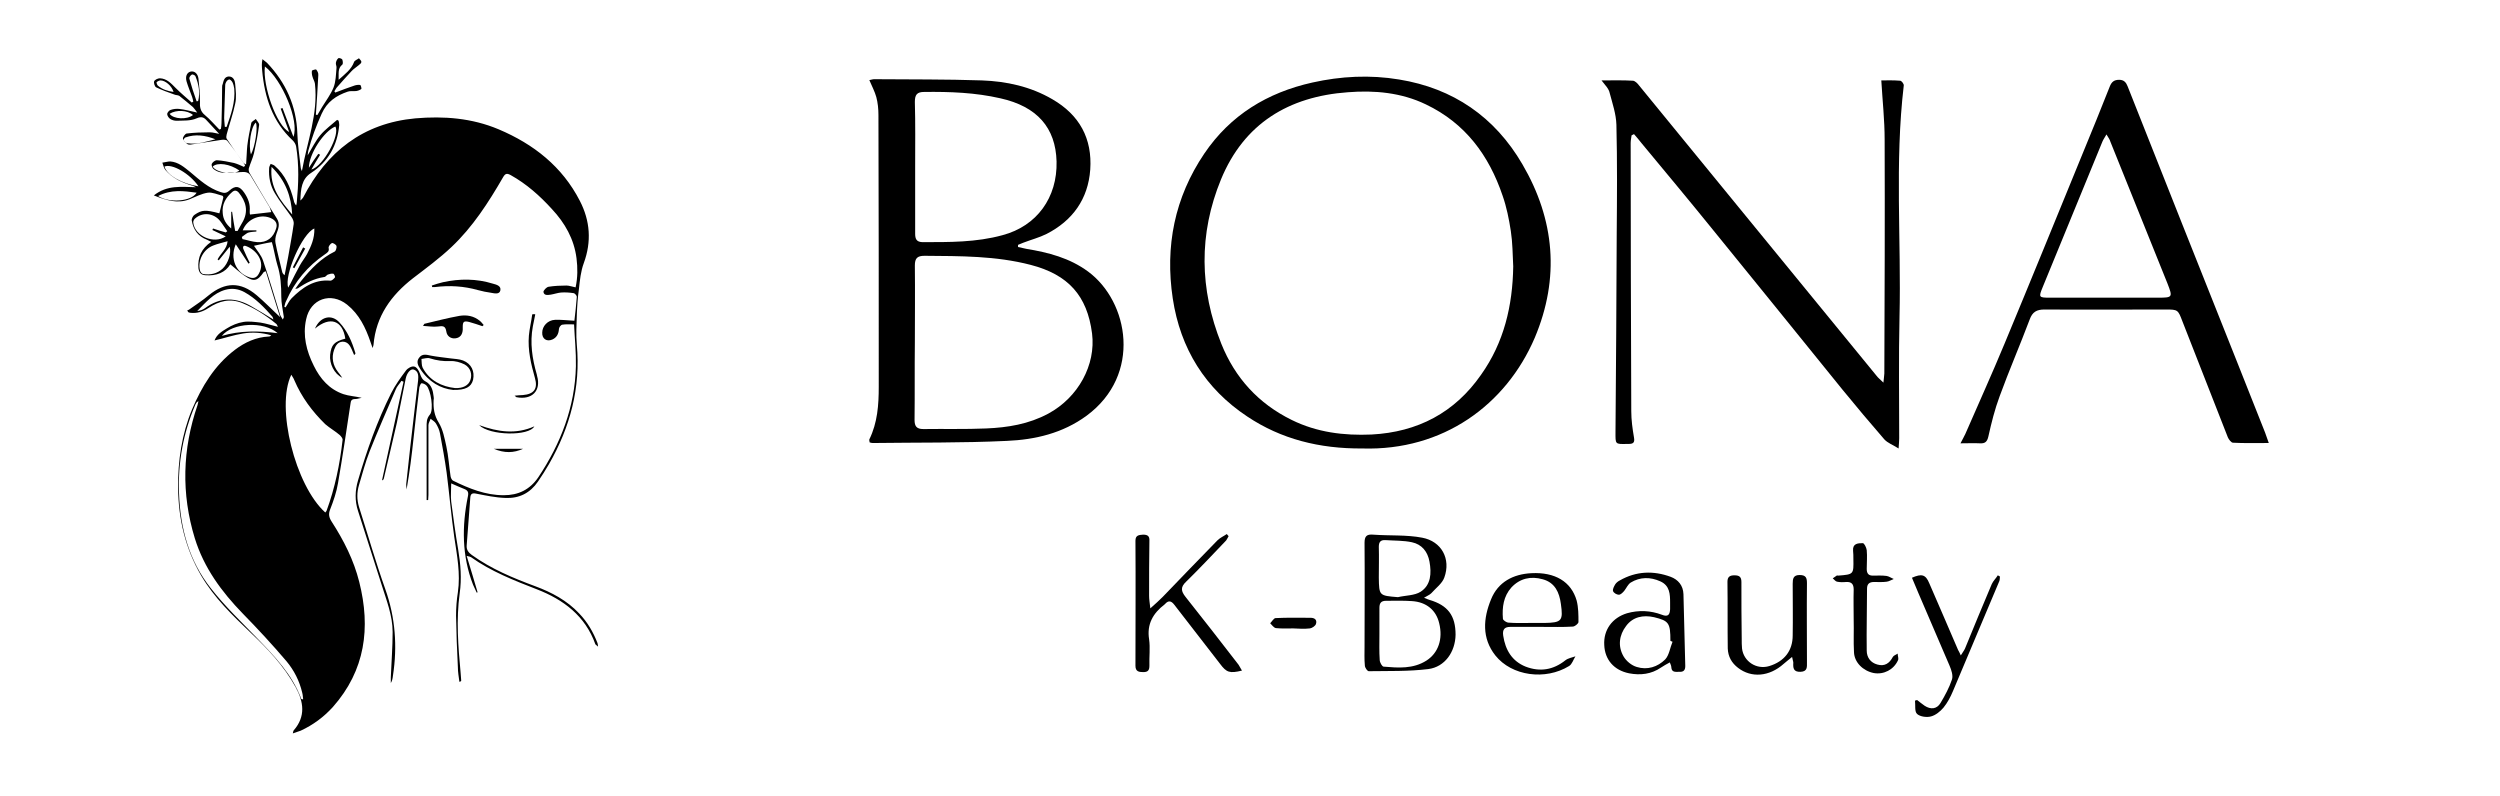 <?xml version="1.0" encoding="UTF-8"?> <svg xmlns="http://www.w3.org/2000/svg" xmlns:xlink="http://www.w3.org/1999/xlink" version="1.1" id="Слой_1" x="0px" y="0px" viewBox="0 0 823.9 262.4" style="enable-background:new 0 0 823.9 262.4;" xml:space="preserve"> <g> <path d="M286.5,26.4c0.6-0.1,1.1-0.3,1.6-0.3c11.8,0.1,23.7,0,35.5,0.4c8.1,0.3,16,2,23.2,6.2c9,5.2,13.2,13,12.5,23.2 c-0.7,9.7-5.8,16.8-14.4,21.2c-2.4,1.2-5.1,1.9-7.7,2.9c-0.6,0.2-1.1,0.5-1.7,0.7c0,0.2,0,0.4,0,0.7c0.9,0.2,1.8,0.4,2.7,0.6 c7.3,1.2,14.3,3,20.4,7.5c13.4,9.9,17.8,34-0.5,47.5c-7.9,5.8-17,7.9-26.3,8.3c-14.7,0.7-29.5,0.5-44.2,0.7c-0.3,0-0.6-0.1-1-0.2 c0-0.3-0.2-0.7-0.1-1c2.7-5.5,3.1-11.4,3.1-17.3c0-29.9,0-59.7-0.1-89.6c0-2-0.2-4-0.7-5.9C288.3,30.2,287.4,28.5,286.5,26.4z M301.5,113C301.5,113,301.5,113,301.5,113c-0.1,8.5,0,17-0.1,25.4c0,2.1,0.7,3,2.9,3c6.9-0.1,13.8,0.1,20.7-0.2 c7.1-0.3,14-1.4,20.5-4.9c9.8-5.3,15.7-16,14.4-26.4c-1.6-12.5-7.9-19.4-20.2-22.6c-11.5-3-23.2-2.9-35-3c-2.4,0-3.2,0.8-3.2,3.2 C301.6,96.1,301.5,104.6,301.5,113z M301.6,55c0,7.3,0,14.6,0,22c0,1.7,0.4,2.7,2.3,2.8c8.9,0,17.8,0.1,26.5-2.3 c11.3-3,18.1-12.4,17.8-24.3c-0.3-11.1-6.4-18.1-18.5-20.8c-8.3-1.9-16.6-2.2-25.1-2.1c-2.4,0-3.1,0.9-3.1,3.3 C301.7,40.7,301.6,47.9,301.6,55z"></path> <path d="M449,147.8c-14.2,0.1-26.8-3.1-37.9-10.5c-13.9-9.2-22.1-22.4-24.6-38.9c-2.6-17.2,0.6-33.3,10.4-47.8 c8.6-12.7,20.8-20.1,35.6-23.4c9.4-2.1,19-2.6,28.6-1c17.8,2.9,31.5,12.3,40.6,27.9c10.7,18.3,12.4,37.5,4.1,57.2 C496.3,133.5,475.5,148.6,449,147.8z M498.7,87.8c-0.2-3.9-0.2-7.8-0.8-11.7c-0.6-3.9-1.4-7.9-2.7-11.6 c-4.5-13.3-12.3-23.9-25.3-30.1c-8.1-3.9-16.9-4.7-25.7-4c-19.5,1.4-34.2,10.3-41.8,28.7c-7.4,18-7.1,36.2,0.1,54.2 c4.5,11.2,12.2,19.7,23.2,25.1c8.3,4.1,17.2,5.2,26.3,4.8c15.2-0.8,27.4-7.2,36.1-19.7C495.7,112.8,498.5,100.7,498.7,87.8z"></path> <path d="M527.8,26.5c3.8,0,7.1-0.1,10.3,0.1c0.7,0,1.6,0.9,2.1,1.6c11.4,13.9,22.7,27.8,34.1,41.7c14.7,18,29.4,35.9,44.1,53.9 c0.5,0.7,1.2,1.2,2.3,2.3c0.1-1.5,0.3-2.3,0.3-3c0.1-25.7,0.2-51.4,0.1-77.1c0-6.4-0.7-12.7-1.1-19.5c1.6,0,3.9-0.1,6.2,0.1 c0.5,0,1.3,1.1,1.2,1.6c-3,25.4-0.8,50.9-1.4,76.3c-0.3,13.3-0.1,26.6-0.1,39.9c0,0.9-0.1,1.8-0.2,3.4c-1.9-1.2-3.6-1.8-4.7-3 c-4.7-5.4-9.3-10.9-13.8-16.4c-14.4-17.8-28.8-35.6-43.2-53.3c-7.6-9.4-15.3-18.6-23-27.9c-0.8-1-1.6-2-2.5-3 c-0.3,0.1-0.5,0.3-0.8,0.4c-0.1,0.8-0.3,1.7-0.3,2.5c0,29.5,0.1,58.9,0.2,88.4c0,2.9,0.4,5.8,0.9,8.7c0.3,1.7-0.3,2.1-1.8,2.1 c-0.2,0-0.3,0-0.5,0c-4,0.1-3.8,0.1-3.8-3.9c0.2-21.7,0.3-43.4,0.4-65.1c0.1-12.1,0.2-24.1-0.1-36.2c-0.1-3.5-1.3-7-2.2-10.4 C530.2,29.2,529.1,28.2,527.8,26.5z"></path> <path d="M747.7,146c-4.4,0-8.1,0.1-11.8-0.1c-0.6,0-1.4-1.1-1.7-1.8c-5-12.8-10-25.5-15-38.3c-1.4-3.7-1.5-3.8-5.4-3.8 c-13.3,0-26.6,0.1-40,0c-2.6,0-4,0.8-4.9,3.3c-3.2,8.5-6.8,16.8-9.9,25.3c-1.6,4.3-2.7,8.7-3.7,13.2c-0.4,1.8-1.1,2.4-2.8,2.3 c-2-0.1-3.9,0-6.4,0c0.7-1.4,1.2-2.2,1.6-3.1c4.3-9.9,8.8-19.8,12.9-29.7c8.7-20.9,17.2-41.8,25.8-62.8c3-7.3,6-14.6,8.9-22 c0.6-1.5,1.4-2.2,3.1-2.2c1.6,0,2.3,0.9,2.8,2.2c12,30.3,24,60.6,36.1,90.9c3.1,7.7,6.1,15.5,9.2,23.2 C746.8,143.5,747.1,144.4,747.7,146z M694.2,44.3c-0.6,1.1-1,1.6-1.3,2.3c-6.6,16-13.1,32-19.7,48c-1.4,3.4-1.3,3.5,2.3,3.5 c11.9,0,23.8,0,35.7,0c4.8,0,4.9-0.1,3.1-4.7c-6.3-15.6-12.5-31.1-18.8-46.7C695.3,46,694.9,45.4,694.2,44.3z"></path> <path d="M469.3,197c1,0.4,1.4,0.6,1.8,0.7c6.1,1.8,8.6,5.2,8.6,11.5c-0.1,5.6-3.5,10.6-9,11.3c-6.5,0.8-13.1,0.6-19.6,0.7 c-0.5,0-1.3-1.2-1.3-1.9c-0.2-2.1-0.1-4.2-0.1-6.2c0-11.4,0.1-22.8,0-34.2c0-2.2,0.7-2.9,2.9-2.7c5.4,0.4,10.9,0,16.1,1 c6.4,1.2,9.5,7,7.3,13.1c-0.7,2-2.8,3.5-4.3,5.2C471.1,196.1,470.4,196.3,469.3,197z M454.6,209c0,2.8-0.1,5.7,0.1,8.5 c0,0.8,0.8,2.2,1.3,2.2c4.8,0.4,9.7,0.8,14.1-2c3.9-2.5,5.5-7.1,4.2-12.3c-1-4.3-4.2-7-9-7.3c-2.8-0.2-5.7-0.1-8.5-0.1 c-1.6,0-2.2,0.7-2.2,2.3C454.6,203.2,454.6,206.1,454.6,209z M460.7,196.8c2.5-0.6,5.5-0.5,7.5-1.8c3.4-2.2,3.6-6.1,2.9-9.9 c-0.6-3.3-2.5-5.7-5.8-6.4c-2.8-0.6-5.8-0.5-8.7-0.7c-1.6-0.1-2.2,0.6-2.2,2.2c0.1,3.4,0,6.8,0,10.2 C454.5,196.3,454.5,196.3,460.7,196.8z"></path> <path d="M409.3,221c-4.1,1-5.1,0.6-7.2-2.2c-5-6.5-10.1-13-15.1-19.5c-1-1.3-1.9-1.5-3-0.3c-0.1,0.1-0.1,0.1-0.2,0.2 c-3.8,2.9-5.9,6.5-5.1,11.5c0.4,2.8,0,5.8,0.1,8.7c0,1.5-0.5,2.1-2,2.1c-1.5,0-2.6-0.2-2.6-2.1c0-13.7,0.1-27.4,0-41.2 c0-1.8,1.1-1.9,2.5-2c1.4,0,2.2,0.4,2.1,2c-0.1,6.1-0.1,12.1-0.1,18.2c0,1.1,0.2,2.2,0.4,4.1c1.8-1.6,3-2.7,4.1-3.8 c6-6.2,12-12.5,18-18.6c0.9-0.9,2.1-1.4,3.1-2.1c0.2,0.2,0.4,0.5,0.6,0.7c-0.3,0.5-0.5,1-0.8,1.4c-4.4,4.6-8.7,9.2-13.2,13.6 c-1.9,1.8-1.7,3.1-0.2,5c5.9,7.4,11.7,14.9,17.5,22.4C408.5,219.6,408.8,220.2,409.3,221z"></path> <path d="M550.3,218.3c-1.1,0.6-2,1.1-2.9,1.7c-3.2,2.2-6.8,2.6-10.5,1.9c-5-1-8-4.5-8.2-9.3c-0.3-5,2.6-9,7.5-10.5 c3.9-1.1,7.8-0.9,11.5,0.5c2,0.8,2.6,0,2.7-1.8c0-0.7,0-1.5,0-2.2c0-2.8-0.1-5.6-3.2-7c-3.3-1.5-6.7-1.5-9.8,0.4 c-0.9,0.6-1.4,1.8-2.1,2.7c-0.5,0.6-1.2,1.3-1.8,1.3c-0.7,0-1.7-0.6-1.9-1.2c-0.2-0.6,0.3-1.5,0.7-2.2c0.3-0.5,0.9-1,1.5-1.3 c5.4-3.1,11.1-3.3,16.8-1.2c2.4,0.9,4.1,2.8,4.2,5.7c0.2,7.9,0.4,15.8,0.6,23.7c0,1.4-0.6,2-2,1.9c-1.1,0-2.5,0.3-2.6-1.5 C550.8,219.5,550.6,219,550.3,218.3z M551.2,211.5c-0.2-0.1-0.5-0.2-0.7-0.3c0-5.9-0.5-6.6-5.4-7.8c-3.6-0.8-7-0.1-9.2,2.9 c-2.3,3-2.8,6.7-0.8,10.1c0.9,1.5,2.6,2.9,4.3,3.4c3.5,1.1,6.9,0,9.4-2.5C550.1,215.9,550.4,213.4,551.2,211.5z"></path> <path d="M590.6,216.5c-1.2,1-2,1.6-2.8,2.3c-4.7,4.2-10.6,4.7-15,1.3c-2.1-1.6-3.3-3.7-3.4-6.4c-0.1-7.3,0-14.6-0.1-22 c0-1.7,0.9-2.1,2.3-2.1c1.6,0,2.3,0.5,2.3,2.2c0,6.2,0,12.5,0.1,18.7c0,1.1,0,2.2,0.1,3.2c0.5,4.3,4.8,7.1,9,5.8 c4.9-1.5,7.7-5,7.7-10.1c0.1-5.7,0-11.3,0-17c0-1.7,0.2-2.9,2.3-2.9c2.2,0,2.4,1.1,2.4,2.8c-0.1,8.7,0,17.3,0,26 c0,1.5,0.2,3-2.1,3.1c-2.4,0.1-2.5-1.3-2.4-3C591,218,590.8,217.6,590.6,216.5z"></path> <path d="M508.4,206.6c-3.6,0-7.1,0-10.7,0c-1.9,0-2.6,0.9-2.3,2.9c0.7,4.7,2.9,8.4,7.4,10.2c4.7,1.8,9.1,1.1,13.1-2.1 c0.9-0.7,2.2-0.9,3.3-1.3c-0.7,1.1-1.1,2.6-2.1,3.2c-7.8,4.8-18.9,3.3-24.3-3.5c-4.5-5.7-4-12.2-1.4-18.5c2.3-5.7,7.3-8.3,13.3-8.6 c7.8-0.4,13.1,2.8,14.9,9c0.6,2.3,0.6,4.8,0.6,7.1c0,0.5-1.2,1.5-1.9,1.5C514.9,206.7,511.7,206.6,508.4,206.6 C508.4,206.6,508.4,206.6,508.4,206.6z M504.3,205.3C504.3,205.3,504.3,205.3,504.3,205.3c1.6,0,3.2,0,4.7,0 c5.7-0.1,6.2-0.7,5.4-6.3c-0.5-3.7-1.9-7-6-8.1c-3.9-1.1-7.5-0.3-10.3,2.7c-2.6,2.9-3.1,6.5-2.8,10.3c0,0.5,1.2,1.3,1.9,1.3 C499.6,205.4,502,205.3,504.3,205.3z"></path> <path d="M646.2,216c0.6-1,1.1-1.6,1.4-2.3c2.9-7.1,5.8-14.1,8.8-21.2c0.5-1.1,1.4-1.9,2-2.9c0.2,0.1,0.5,0.3,0.7,0.4 c-0.1,0.5,0,1.1-0.2,1.5c-5.1,12.1-10.2,24.2-15.3,36.3c-0.8,1.9-1.8,3.8-3.1,5.4c-1.1,1.3-2.6,2.5-4.1,2.9 c-1.4,0.4-3.6,0.1-4.6-0.8c-0.9-0.8-0.5-2.9-0.7-4.4c0.2-0.1,0.5-0.1,0.7-0.2c0.8,0.6,1.6,1.3,2.5,1.9c2,1.3,4,1.1,5.2-0.9 c1.5-2.5,2.9-5.1,3.8-7.8c0.4-1.3-0.2-3.1-0.8-4.5c-3.4-8-6.9-16-10.3-24c-0.7-1.7-1.4-3.3-2.1-5c3.2-1.4,4.5-1.1,5.7,1.8 c3.2,7.3,6.3,14.6,9.5,22C645.5,214.6,645.8,215,646.2,216z"></path> <path d="M610.9,204.3c0-3.3-0.1-6.7,0-10c0-1.8-0.7-2.6-2.5-2.5c-1,0.1-2,0.1-3-0.1c-0.5-0.1-0.9-0.7-1.4-1.1 c0.4-0.3,0.9-0.6,1.3-0.9c0.1-0.1,0.3,0,0.5,0c5.1-0.4,5.1-0.4,5-5.5c0-0.9,0-1.8-0.1-2.7c-0.2-2.4,1.6-2.5,3.2-2.5 c0.5,0,1.2,1.5,1.3,2.3c0.2,2.1,0,4.2,0,6.2c0,1.5,0.6,2.2,2,2.2c1.5,0,3-0.1,4.5,0.1c0.8,0.1,1.6,0.7,2.4,1 c-0.8,0.3-1.5,0.8-2.3,0.9c-1.4,0.2-2.8,0.1-4.2,0.1c-1.5,0-2.3,0.6-2.3,2.2c0,6.8-0.2,13.6-0.1,20.4c0,2.3,1.3,4,3.5,4.6 c2.4,0.7,4-0.4,5.1-2.5c0.3-0.5,1-0.7,1.6-1.1c0,0.8,0.4,1.6,0.1,2.2c-1.4,3.1-4.7,4.8-8,4.2c-3.5-0.7-6.4-3.5-6.5-6.9 C610.8,211.5,611,207.9,610.9,204.3C610.9,204.3,610.9,204.3,610.9,204.3z"></path> <path d="M426.2,207.1c-1.9,0-3.8,0.1-5.7-0.1c-0.7-0.1-1.3-1-1.9-1.6c0.6-0.6,1.2-1.7,1.8-1.7c3.8-0.2,7.7-0.1,11.5-0.1 c1.4,0,2.2,0.7,1.8,2c-0.2,0.7-1.3,1.4-2,1.5C429.9,207.3,428,207.2,426.2,207.1C426.2,207.2,426.2,207.2,426.2,207.1z"></path> </g> <g> <path d="M72.4,44.3c-1.3-1.4-2.6-2.8-3.9-4.2c-1-1.1-1.7-2-3.7-1.1c-2,0.9-4.4,0.7-6.6,0.8c-0.7,0-1.5-0.2-2.1-0.6 c-0.5-0.3-1-1.1-1-1.6c0-0.5,0.7-1.3,1.2-1.4c0.9-0.3,1.9-0.4,2.8-0.3c1.8,0.2,3.6,0.7,5.9,1.2c-0.6-0.8-1-1.4-1.4-1.8 c-1.5-1.3-3-2.5-4.5-3.7c-0.5-0.3-1.2-0.2-1.8-0.5c-2-0.7-3.9-1.4-5.8-2.3c-0.5-0.2-0.9-1.5-0.7-2c0.2-0.5,1.2-1,1.9-1 c2.3,0.1,3.7,1.7,5.2,3.2c1.7,1.7,3.5,3.2,5.3,4.8c0.2-0.1,0.3-0.2,0.5-0.3c-0.1-0.5-0.2-1.1-0.4-1.6c-0.6-1.7-1.3-3.3-1.8-5 c-0.5-1.7,0.1-3,1.3-3.3c1.2-0.3,2.4,0.6,2.6,2.3c0.3,2.5,0.5,5,0.5,7.5c-0.1,1.8,0.1,3.3,1.6,4.5c1.7,1.4,3.2,3.2,4.8,4.8 c0.2-0.1,0.3-0.1,0.5-0.2c0.1-0.6,0.2-1.3,0.2-1.9c0.1-3.9,0.2-7.8,0.2-11.7c0-0.4,0-0.8,0.2-1.2c0.3-1.1,0.5-2.4,2-2.5 c1.5,0,2,1.3,2.1,2.4c0.2,2.2,0.5,4.5,0,6.6c-0.7,3.4-1.9,6.7-2.8,10.1c-0.1,0.4-0.2,1.1,0,1.4c1.8,2.7,3.6,5.3,5.5,7.9 c0.1,0.2,0.3,0.3,0.9,0.6c0.2-2.3,0.2-4.2,0.4-6.2c0.3-2.5,0.8-4.9,1.3-7.4c0.1-0.6,1-0.9,1.5-1.4c0.4,0.7,1.2,1.4,1.1,2 c-0.4,3.1-1,6.2-1.7,9.3c-0.4,1.7-1.2,3.3-1.7,5c-0.1,0.5,0,1.1,0.3,1.6c3,5,5.9,10.1,9,15c1.1,1.8,0.4,3.3-0.2,5 c-0.3,0.9-0.5,2.1-0.3,3c0.6,3.2,1.5,6.4,2.2,9.5c0.1,0.4,0.3,0.7,0.8,1.1c0.4-2.1,0.8-4.2,1.2-6.2c0.6-3.5,1.3-7.1,1.8-10.7 c0.1-0.8-0.3-1.7-0.8-2.4c-1.8-2.6-3.8-5-5.4-7.7c-1.5-2.5-2.1-5.3-1.9-8.3c0-0.5,0.3-0.9,0.5-1.4c0.4,0.2,1,0.3,1.3,0.6 c3.5,3,5.2,7.1,6.3,11.4c0.1,0.6,0.3,1.1,0.8,1.7c0.1-0.3,0.2-0.6,0.2-0.9c0.6-6.2,0.8-12.4-0.2-18.5c-0.1-0.7-0.6-1.5-1.1-2 c-6.7-6.2-9.3-14.2-10.1-23.1c-0.1-1.2-0.2-2.3,0.1-3.7c0.5,0.4,1,0.8,1.5,1.2c6.2,6.5,9.7,14.2,10,23.3c0.1,3.7,0.7,7.4,1.1,11.1 c0,0.4,0.2,0.8,0.4,1.3c1.7-9.6,5.4-18.8,4.3-28.8c-0.1-0.8-0.6-1.5-0.8-2.3c-0.2-0.6-0.3-1.3-0.2-2c0.1-0.2,1.3-0.5,1.4-0.4 c0.4,0.5,0.8,1.2,0.7,1.9c-0.2,4.3-0.5,8.7-0.8,13c0.2,0,0.3,0.1,0.5,0.1c0.5-0.9,1.1-1.8,1.6-2.7c1.3-2.1,2.8-4.1,3.7-6.3 c0.8-2,0.8-4.3,1-6.5c0.1-0.5-0.3-1.2-0.2-1.7c0.1-0.6,0.4-1.2,0.8-1.5c0.2-0.2,1.1,0.1,1.3,0.4c0.2,0.5,0.3,1.5,0,1.7 c-1.6,1.3-1.1,3-1.2,5c2.1-1.9,4.2-3.4,5.1-5.9c0.2-0.5,1.1-0.8,1.6-1.2c0.3,0.4,0.8,0.8,0.8,1.2c0,0.4-0.5,0.8-0.9,1.1 c-0.8,0.7-1.7,1.2-2.4,2c-1.6,1.7-3.1,3.4-4.6,5.1c-0.4,0.4-0.7,1-1,1.5c0.1,0.1,0.2,0.3,0.3,0.4c2.1-0.8,4.2-1.6,6.3-2.3 c0.6-0.2,1.3-0.3,1.9-0.2c0.2,0,0.5,1.1,0.4,1.3c-0.5,0.4-1.1,0.6-1.7,0.7c-0.9,0.1-2-0.1-2.8,0.2c-3.8,1.3-6.8,3.3-8.6,7.3 c-1.8,4-3.3,8-4.4,12.2c-0.1,0.4-0.1,0.8-0.2,1.5c1.5-2.5,2.6-4.8,4.2-6.7c1.6-1.9,3.7-3.4,5.5-5c0.2,0.1,0.4,0.2,0.5,0.3 c0.1,0.5,0.2,0.9,0.2,1.4c-0.6,6.7-3.6,12.1-9.3,15.8c-3.1,2-3.4,5.3-3.5,9.1c0.5-0.5,0.7-0.7,0.9-1c7.8-15.1,19.7-24.5,37-26.1 c9.4-0.8,18.6-0.1,27.4,3.6c11.6,4.9,21,12.3,26.8,23.6c3.4,6.6,3.9,13.4,1.3,20.5c-1,2.7-1.3,5.7-1.6,8.5 c-0.4,2.8-0.6,5.7-0.7,8.6c-0.1,3.3-0.3,6.5,0,9.8c1.3,14.2-2.2,27.2-9.2,39.4c-1.1,1.9-2.3,3.8-3.6,5.7c-2.6,3.8-6.2,5.6-10.7,5.4 c-3.2-0.1-6.5-0.8-9.6-1.4c-1.3-0.3-1.9,0-2,1.2c-0.4,5.3-0.8,10.6-1.2,15.9c-0.1,1.4,0.6,2.3,1.7,3.1c6.4,4.6,13.6,7.6,20.9,10.3 c5.4,2,10.5,4.7,14.5,9c2.7,2.8,4.6,6.1,6,9.7c0.1,0.2,0.1,0.5,0.2,1.2c-0.5-0.5-0.8-0.6-0.9-0.8c-3.3-9.3-10.5-14.7-19.3-18.1 c-7.5-2.9-15.1-5.9-21.7-10.6c-0.2-0.1-0.5-0.2-1.4-0.4c1.3,4.3,2.5,8.2,3.6,12c-0.1,0-0.2,0.1-0.3,0.1c-0.4-0.9-0.8-1.7-1.2-2.6 c-3.7-9.5-3.7-19.3-1.7-29.1c0.3-1.4,0-2-1.3-2.5c-1.3-0.5-2.6-1.1-4.2-1.8c0,2.2-0.2,4.1,0,6c0.7,5.3,1.4,10.6,2.3,15.8 c0.8,4.8,1.2,9.6,0.5,14.4c-1.2,8.8-0.5,17.5,0.3,26.2c0.1,0.9,0.1,1.7,0.2,2.6c0,0.1-0.1,0.3-0.6,0.4c-0.2-1.6-0.5-3.2-0.5-4.8 c-0.3-5.7-0.5-11.3-0.6-17c0-2.6,0.2-5.2,0.6-7.7c0.9-6.2-0.3-12.2-1.2-18.3c-1-7-1.6-14.1-2.5-21.1c-0.6-4.4-1.4-8.7-2.2-13 c-0.2-1.1-0.7-2.2-1.3-3.2c-0.4-0.7-1.2-1.1-1.8-1.6c-0.2,0.7-0.7,1.4-0.7,2.1c0,7.7,0,15.4,0,23c0,0.6-0.1,1.2-0.1,1.7 c-0.2,0-0.4,0-0.5,0c0-0.9,0-1.8,0-2.7c0-7.1,0-14.2,0-21.3c0-1.5-0.1-2.8,1.1-4.2c1.3-1.5,0.3-8.2-1.2-9.6 c-0.4-0.4-1.1-0.7-1.6-0.7c-0.2,0-0.6,0.9-0.7,1.4c-0.7,5.6-1.3,11.2-1.9,16.7c-0.6,5.6-1.3,11.2-2.3,16.9c0-0.7-0.2-1.4-0.1-2 c0.8-7.7,1.7-15.4,2.6-23.1c0.4-3.6,0.9-7.3,1.3-10.9c0.1-1.3,0.2-2.9-1.4-3.5c-1-0.4-2.3,1-2.7,3c-1,4.8-1.9,9.7-2.9,14.5 c-1.4,6.2-2.9,12.3-4.3,18.4c-0.1,0.3-0.2,0.5-0.6,0.6c2.4-10.8,4.7-21.7,7.1-32.5c-0.2-0.1-0.4-0.2-0.7-0.3 c-0.6,1-1.5,1.8-1.9,2.9c-2.9,6.8-5.9,13.6-8.6,20.4c-1.4,3.6-2.4,7.4-3.5,11.1c-0.7,2.4-0.7,4.7,0,7.1c2.9,9.1,5.5,18.2,8.7,27.2 c3.3,9.3,4,18.8,2.5,28.5c-0.1,0.8-0.2,1.6-0.7,2.4c0-0.6,0-1.2,0-1.9c0.2-5,0.6-9.9,0.6-14.9c0-5.4-2-10.4-3.6-15.5 c-2.6-8.1-5.2-16.3-7.8-24.4c-1.1-3.4-1-6.7,0-10.1c2.9-9.9,6.3-19.5,10.9-28.7c1.3-2.6,3.1-5.1,4.9-7.5c0.6-0.8,1.9-1.5,2.7-1.3 c0.8,0.1,1.6,1.4,1.9,2.3c0.4,1.2,0.8,2.1,2,2.7c1.8,1,2.3,2.9,2.5,4.8c0.1,0.4,0.1,0.9,0,1.4c-0.1,2.6,0.2,4.9,1.7,7.3 c1.4,2.3,1.9,5.1,2.5,7.8c0.7,3.2,0.9,6.6,1.4,9.9c0.1,0.5,0.4,1.2,0.8,1.4c5.3,2.6,10.7,4.8,16.7,4.8c4.8,0,8.6-1.8,11.4-5.9 c7.4-11.1,12.1-23.2,12.4-36.6c0.1-4.6-0.4-9.1-0.6-13.8c-1.5,0-2.7-0.1-3.9,0.1c-0.5,0.1-1.1,0.9-1.1,1.5 c-0.1,1.6-0.8,2.8-2.2,3.4c-1.9,0.8-3.4-0.3-3.3-2.3c0-2.1,1.8-4.1,4.2-4.2c2-0.1,4.1,0.2,6.4,0.3c0.3-2.5,0.6-5.2,0.8-7.9 c0-0.4-0.7-1.2-1.1-1.2c-1.3-0.2-2.7-0.3-4.1-0.2c-1.1,0.1-2.2,0.5-3.4,0.7c-0.9,0.1-2.2,0.4-2.4-0.9c0-0.5,1-1.6,1.7-1.7 c1.9-0.3,4-0.4,5.9-0.4c0.9,0,1.9,0.4,3,0.6c0.7-3.3,0.7-6.4,0.3-9.6c-0.8-6.3-3.8-11.6-8.1-16.2c-4-4.4-8.4-8.3-13.6-11.2 c-1.3-0.7-1.8-0.5-2.5,0.7c-4.8,8.3-10,16.4-17,23c-3.9,3.7-8.4,7-12.7,10.3c-7.2,5.6-12.2,12.5-13,21.9c0,0.2-0.1,0.4-0.3,1.1 c-0.3-0.9-0.5-1.5-0.7-2c-1.6-4.7-3.7-9.1-7.7-12.3c-5.4-4.3-12.1-1.9-13.5,4.8c-1.2,5.4,0.1,10.5,2.5,15.3 c2.1,4.3,5.1,7.8,9.8,9.4c1.8,0.6,3.9,0.7,6,1.2c-0.7,0.1-1.4,0.4-2.1,0.4c-1.2,0-1.5,0.5-1.6,1.6c-1.3,8.7-2.6,17.4-4.1,26.1 c-0.5,3-1.5,5.9-2.6,8.7c-0.6,1.5-0.4,2.6,0.5,4c4,6.2,7.3,12.7,9.1,19.9c3.8,15.1,2,29.1-8.7,41.2c-3,3.3-6.5,5.9-10.6,7.8 c-0.7,0.3-1.6,0.5-2.6,0.9c0.2-0.6,0.1-0.8,0.3-1c4-4.6,3.3-9.4,0.6-14.3c-3.8-6.9-9.1-12.5-14.7-17.8 c-6.1-5.8-12.1-11.6-16.4-18.9c-5.2-8.9-7.5-18.6-7.6-28.9c-0.1-8.9,1.2-17.7,4.6-25.9c3.2-7.5,7.4-14.5,14.1-19.6 c3.3-2.5,7-4.2,11.2-4.4c0.3,0,0.5-0.1,0.8-0.4c-3.1-0.9-6.2-1.1-9.3-0.6c-3.1,0.5-6,1.5-9.4,2.3c0.8-2.1,2.5-3,4.1-4 c1.6-1,3.5-1.8,5.4-2.1c1.8-0.3,3.8,0,5.6,0.2c1.9,0.3,3.7,0.9,5.8,1.4c-0.3-0.5-0.3-0.8-0.6-1c-3.4-2.8-7-5.1-11.1-6.8 c-4.1-1.7-7.7-0.7-11.2,1.6c-1.8,1.2-3.7,1.8-5.8,1.6c-0.3,0-0.6-0.1-0.8-0.2c-0.1,0-0.1-0.2-0.4-0.6c0.2-0.1,0.6-0.2,0.8-0.4 c2.1-1.5,4.3-2.9,6.3-4.6c5.4-4.4,10.5-4.5,15.8,0c2.6,2.2,4.9,4.6,7.7,7.2c-1.6-5.2-3.2-10.1-4.7-15.1c-0.5,0.2-0.7,0.2-0.7,0.3 c-2.1,3-3.3,3.3-6.4,1.1c-1.6-1.1-3.1-2.5-4.6-3.7c-1.6,2.7-4.6,3.9-8.2,3.6c-1.5-0.1-2.1-0.9-2.3-2.3c-0.3-3.6,1-6.5,4.2-8.7 c-0.6-0.3-1-0.5-1.4-0.7c-2.9-1.1-4.5-3.3-5-6.3c-0.1-0.6,0.4-1.6,0.9-1.9c2.5-1.7,3.6-1.7,8.2-0.5c0.4-1.7,0.9-3.5,1.3-5.2 c0-0.2-0.1-0.5-0.3-0.6c-1.6-0.4-3.3-1.2-4.8-1c-2.1,0.3-4.1,1.4-6.1,2.2c-4,1.5-7.6,0.3-11.7-1.3c4.4-3.5,9.1-2.8,13.9-2.7 c-0.5-0.2-1-0.5-1.5-0.6c-3.3-1-6.3-2.4-8.6-5.1c-0.5-0.6-0.7-1.6-1-2.4c0.9-0.1,1.8-0.4,2.6-0.4c2.7,0.2,4.6,1.9,6.6,3.5 c3.1,2.6,6,5.3,10,6.6c1.2,0.4,1.9,0.4,2.9-0.5c2-1.8,3.4-1.5,4.9,0.7c1.3,1.9,2,3.8,1.8,6.1c0,0.4,0,0.9,0.1,1.1 c2.4-0.3,4.6-0.5,7-0.8c-0.2-0.5-0.3-1.2-0.6-1.7c-2.1-3.4-4.1-6.9-6.2-10.3c-0.7-1.2-1.8-1.3-3.2-1.2c-2,0.2-4.1,0.3-6.1,0.2 c-1-0.1-2-0.5-2.8-1.1c-0.5-0.3-0.9-1.3-0.7-1.8c0.2-0.5,1.1-1.2,1.6-1.2c1.9,0.1,3.8,0.5,5.7,0.9c1.1,0.3,2.2,0.8,3.3,1.3 c0.1-0.2,0.3-0.3,0.4-0.5c-1.9-2.7-3.8-5.5-5.9-8.1c-0.3-0.4-1.4-0.4-2-0.3c-3.3,0.5-6.5,1-9.8,1.5c-0.4,0.1-1,0.1-1.3-0.1 c-0.6-0.5-1.4-1.1-1.5-1.8c-0.1-0.5,0.7-1.6,1.2-1.7c2.5-0.3,5.1-0.4,7.6-0.4c1.2,0,2.3,0.4,3.5,0.6C72.2,44.6,72.3,44.4,72.4,44.3 z M107.2,168.9c0.2-0.3,0.3-0.4,0.4-0.5c2.8-7.6,4.4-15.4,5.3-23.4c0.1-0.5-0.5-1.2-0.9-1.6c-1.5-1.3-3.3-2.3-4.8-3.6 c-4.3-4.2-7.8-8.9-10.2-14.5c-0.2-0.6-0.6-1.1-1-1.8C90.8,134.2,97.3,160,107.2,168.9z M99.6,230.5c0.1,0,0.2-0.1,0.3-0.1 c-0.1-0.7-0.1-1.4-0.3-2.1c-0.9-3.9-2.7-7.4-5.2-10.4c-4.6-5.4-9.4-10.6-14.4-15.7c-7-7.2-12.8-15.1-15.8-24.8 c-4.5-14.7-4.1-29.4,0.9-43.9c0.1-0.4,0.2-0.9,0.3-1.3c-0.6,0.3-0.8,0.7-1,1.1c-4,9.4-5.8,19.1-5.4,29.3 c0.4,11.5,3.3,22.2,10.5,31.3c4.6,5.9,10.1,11.1,15.3,16.5c5.7,5.9,11.4,11.8,14.4,19.7C99.2,230.3,99.4,230.4,99.6,230.5z M87.3,21.9c-0.8,6.4,3.9,19.6,8,21.6c-1-2.8-1.9-5.3-2.8-7.7c0.2-0.1,0.4-0.1,0.6-0.2c1.2,3.1,2.3,6.1,3.6,9.5 C98.7,39.9,93,26.3,87.3,21.9z M83.7,81c1.1,1.7,2.4,3.1,3,4.9c2,5.9,3.8,11.9,5.6,17.8c0.2,0.6,0.6,1,0.9,1.6 c0.3-0.5,0.4-0.8,0.3-1.1c-0.3-2.1-0.8-4.3-0.8-6.4c0-3.6-0.2-7.1-1.3-10.5c-0.6-2-0.9-4-1.4-6c-0.1-0.5-0.3-1.1-0.4-1.5 C87.6,80.1,85.6,80.6,83.7,81z M72.1,85.8c-0.1-0.1-0.3-0.2-0.4-0.3c1-2,3.1-3.4,3.3-6c-1.7,0.5-3.2,0.8-4.7,1.4 c-3.2,1.2-5.2,4.9-4.4,8.2c0.1,0.5,0.6,1.1,1,1.2c2.4,0.4,4.7-0.1,6.5-1.8c1.8-1.7,2.9-5.1,2.3-7.2C74.5,82.8,73.3,84.3,72.1,85.8z M79.7,78.1c0.1,0.2,0.1,0.5,0.2,0.7c1.6,0.3,3.3,0.9,4.9,1c3.2,0.2,5.3-1.5,6.2-4.5c0.5-1.5-0.1-2.5-1.3-3.2 c-3.5-1.9-8.2-0.1-9.7,3.8c1.5,0,3,0,4.5,0c0,0.1,0,0.3,0,0.4c-0.9,0.1-1.9,0.1-2.8,0.4C81.1,77,80.4,77.6,79.7,78.1z M77.5,76.1 c0.3,0,0.5,0,0.8,0c0.5-0.8,0.9-1.7,1.4-2.5c2.5-4,1.2-7.4-1-10.1c-0.7-0.8-1.4-0.9-2.2-0.2c-2.1,1.8-3.4,4.1-3.1,6.9 c0.1,1.9,1,3.6,2.8,5.1c0-2.1,0-3.8,0-5.5c0.1,0,0.2,0,0.3,0C76.8,71.9,77.1,74,77.5,76.1z M82.3,86.6c-0.1,0.1-0.3,0.2-0.4,0.3 c-1.4-2.1-2.7-4.2-4.2-6.4c-2,4.7,0,9.4,4.5,10.9c1.4,0.5,2.4,0.1,3.1-1.2c2.3-4-0.9-7.9-4.2-9.1c-1-0.4-1.2,0.4-0.8,1.2 C80.9,83.7,81.6,85.2,82.3,86.6z M90.1,105.3c-0.2-0.6-0.2-0.8-0.3-0.9c-2.7-3.1-5.6-6.1-9.2-8.1c-2-1.1-4.1-1.4-6.3-0.8 c-4,1.1-6.5,4.2-9.3,7c0.9-0.1,1.8-0.4,2.5-0.9c5.1-3.8,10.3-3.7,15.6-0.5C85.2,102.3,87.5,103.7,90.1,105.3z M74.4,76.6 c0.2-0.1,0.3-0.3,0.5-0.4c-0.8-1.1-1.5-2.3-2.3-3.3c-2.1-2.7-5.8-3.1-8.3-0.9c-0.4,0.3-0.7,1-0.6,1.4c0.5,4.4,6.8,7.2,10.7,4.5 c-1.5-0.7-2.9-1.4-4.4-2.1c0.1-0.2,0.1-0.3,0.2-0.5C71.6,75.8,73,76.2,74.4,76.6z M104.9,50.7c0.2,0.1,0.4,0.2,0.6,0.3 c-0.9,1.5-1.9,3.1-2.9,4.9c4.1-1.2,9.6-11.7,7.9-14.2c-3.7,1.5-8.7,9-8.7,13.6C102.9,53.5,103.9,52.1,104.9,50.7z M93.7,101.1 c0.1,0.1,0.3,0.1,0.4,0.2c0.7-1,1.2-2.2,2-3c3.5-3.5,7.4-6.3,12.8-5.8c0.5,0,1.1-0.6,1.5-1.1c0.1-0.2-0.3-1.2-0.6-1.2 c-0.6-0.1-1.2,0.1-1.8,0.3c-0.4,0.2-0.7,0.8-1.2,0.8c-3.2,0.5-6,1.9-8.6,3.7c-0.1,0.1-0.4,0.1-0.9,0.2c0.8-1.1,1.4-2,2.1-2.8 c3.1-3.8,6.4-7.3,10.9-9.5c0.4-0.2,0.7-1.3,0.6-1.8c-0.1-0.5-1.2-1.1-1.5-1c-0.5,0.2-1.2,1.1-1.1,1.6c0.3,1.2-0.5,1.6-1.2,2.1 c-5.7,3.9-10,9-12.8,15.4C94,99.7,93.9,100.4,93.7,101.1z M96.3,70.7C96,64.7,94.1,59.5,89.5,55C88.8,61.9,92.6,66.3,96.3,70.7z M103.6,75.3c-4,1.6-10.1,15.6-8.6,19.5c0.2-0.5,0.5-0.9,0.7-1.3c1-2,2-4,3.1-6c0.7-1.3,1.7-2.5,2.4-3.8 C102.5,81.2,103.7,78.6,103.6,75.3z M74.1,41.8c0.2,0,0.4,0,0.6,0c1.4-4.1,2.9-8.1,2.5-12.6c-0.1-0.7-0.3-1.5-0.6-2.1 c-0.2-0.4-0.8-1-1.1-0.9c-0.5,0.1-0.9,0.6-1.1,1.1c-0.2,0.4-0.2,0.9-0.2,1.3c-0.1,3.1-0.2,6.2-0.3,9.3C73.8,39.3,74,40.5,74.1,41.8 z M73.1,110.7c6.1-1.8,12.1-1.7,18.4-0.9C87,105.8,76.6,106.3,73.1,110.7z M65.4,61.4c-2.8-4.2-8.8-7.6-11.2-6.5 C55,57.7,60,60.6,65.4,61.4z M52.1,64.6c3.7,2.4,11,1.8,12.7-1.1C60.5,62.9,56.3,62.4,52.1,64.6z M71,45.9 c-3.3-1.3-6.6-1.8-9.9-0.6c-0.3,0.1-0.7,0.8-0.6,0.9c0.3,0.4,0.8,1,1.2,1C64.9,47.7,67.9,46.7,71,45.9z M70.1,54.9 c1.1,2,6.9,2.9,8.8,1.3C75.8,54,71.6,53.4,70.1,54.9z M64.8,33.4c0.2,0,0.3-0.1,0.5-0.1c0.7-2.8,0.2-5.5-0.9-8.2 c-0.1-0.3-1-0.7-1.2-0.5c-0.4,0.2-0.9,0.9-0.8,1.3C63.1,28.4,63.9,30.9,64.8,33.4z M84.3,40.4c-1.6,1.4-2.5,7.4-1.6,10.5 C84,48.6,85.1,41.8,84.3,40.4z M55.9,37.5c1.2,1.8,5.8,2,7.7,0.4C61.8,36.3,58.1,36.1,55.9,37.5z M57.2,30.3 c-0.6-2-2.7-3.8-4.3-3.8c-0.4,0-1,0.3-1.3,0.6c-0.1,0.1,0.2,0.9,0.4,1.1C53.5,29.5,55.2,30,57.2,30.3z"></path> <path d="M159,107.5c-1.5-0.5-2.9-1-4.4-1.4c-1.7-0.4-2.1-0.1-2.1,1.6c0,0.3,0,0.7,0,1c-0.1,1.5-0.8,2.6-2.4,2.8 c-1.6,0.2-2.8-0.8-3-2.2c-0.3-2-1.2-1.9-2.8-1.7c-1.5,0.2-3.1-0.1-4.9-0.2c0.4-0.5,0.4-0.7,0.5-0.7c3.8-0.9,7.6-1.9,11.5-2.6 c2.4-0.4,4.8,0,6.8,1.7c0.5,0.4,0.8,0.9,1.2,1.3C159.2,107.3,159.1,107.4,159,107.5z"></path> <path d="M142.3,94.1c1.2-0.4,2.4-0.8,3.7-1.1c5.5-1.2,11-1.2,16.5,0.5c1.1,0.3,2.7,0.7,2.4,2.2c-0.3,1.4-1.9,1-3,0.8 c-1.5-0.2-2.9-0.5-4.4-0.9c-4.6-1.3-9.3-1.6-14.1-1c-0.3,0-0.7,0-1,0C142.4,94.4,142.4,94.3,142.3,94.1z"></path> <path d="M149.3,128.5c-4-0.4-8-2.6-10.8-6.9c-0.8-1.2-1.4-2.5-0.3-3.8c1-1.3,2.4-0.9,3.8-0.6c2.1,0.4,4.2,0.6,6.4,0.9 c1.4,0.2,2.9,0.2,4.2,0.7c2.8,1.1,3.9,3.6,3.3,6.4C155.3,127.5,153.5,128.6,149.3,128.5z M150,127.9c2.6,0.1,4.4-0.9,5-2.6 c0.7-1.9,0.1-4.1-1.9-5.2c-1.4-0.7-3.1-1.2-4.7-1.1c-2.3,0.1-4.5-0.2-6.7-0.9c-0.8-0.3-1.9,0.1-2.8,0.2c0.1,1,0,2.1,0.4,2.9 C141.6,125.5,145.6,127.4,150,127.9z"></path> <path d="M103.8,108.3c1.7-4,5.5-4.9,8.1-2c2.6,2.8,4.1,6.3,5.2,10c0.1,0.2,0,0.4-0.4,0.7c-0.3-0.6-0.5-1.3-0.8-1.9 c-0.6-1.3-1.3-2.5-3-2.5c-1.6,0.1-2.3,1.3-2.8,2.7c-0.9,2.6-0.4,5.1,1.3,7.3c0.4,0.5,0.8,1,1.4,1.9c-2.7-1.3-4.3-4.7-4-7.6 c0.4-3.3,1.3-4.3,5-5.3C112.9,105.6,108.8,104.1,103.8,108.3z"></path> <path d="M176.4,103.6c-0.3,1.3-0.5,2.7-0.8,4c-1,5.4-0.2,10.6,1.3,15.8c0,0.2,0.1,0.3,0.1,0.5c1.4,4.9-1.7,8-6.8,7 c-0.1,0-0.2-0.2-0.6-0.5c1.1-0.1,1.9-0.2,2.7-0.2c3.7-0.3,5-2.1,4-5.6c-1.3-4.6-2.4-9.2-2-14c0.2-2.3,0.8-4.6,1.1-7 C175.9,103.5,176.2,103.5,176.4,103.6z"></path> <path d="M157.9,140.1c6.3,2.3,12.2,3.1,18.2,0.4C174.4,143.8,161.4,143.6,157.9,140.1z"></path> <path d="M172.4,147.9c-3.1,1.4-6.1,1.5-9.7,0C166.2,147.9,169.3,147.9,172.4,147.9z"></path> <path d="M100.6,81.9c-1.2,2.2-2.4,4.4-3.6,6.5c-0.2-0.1-0.3-0.2-0.5-0.3c1.1-2.2,2.3-4.4,3.4-6.6C100.1,81.7,100.3,81.8,100.6,81.9 z"></path> </g> </svg> 